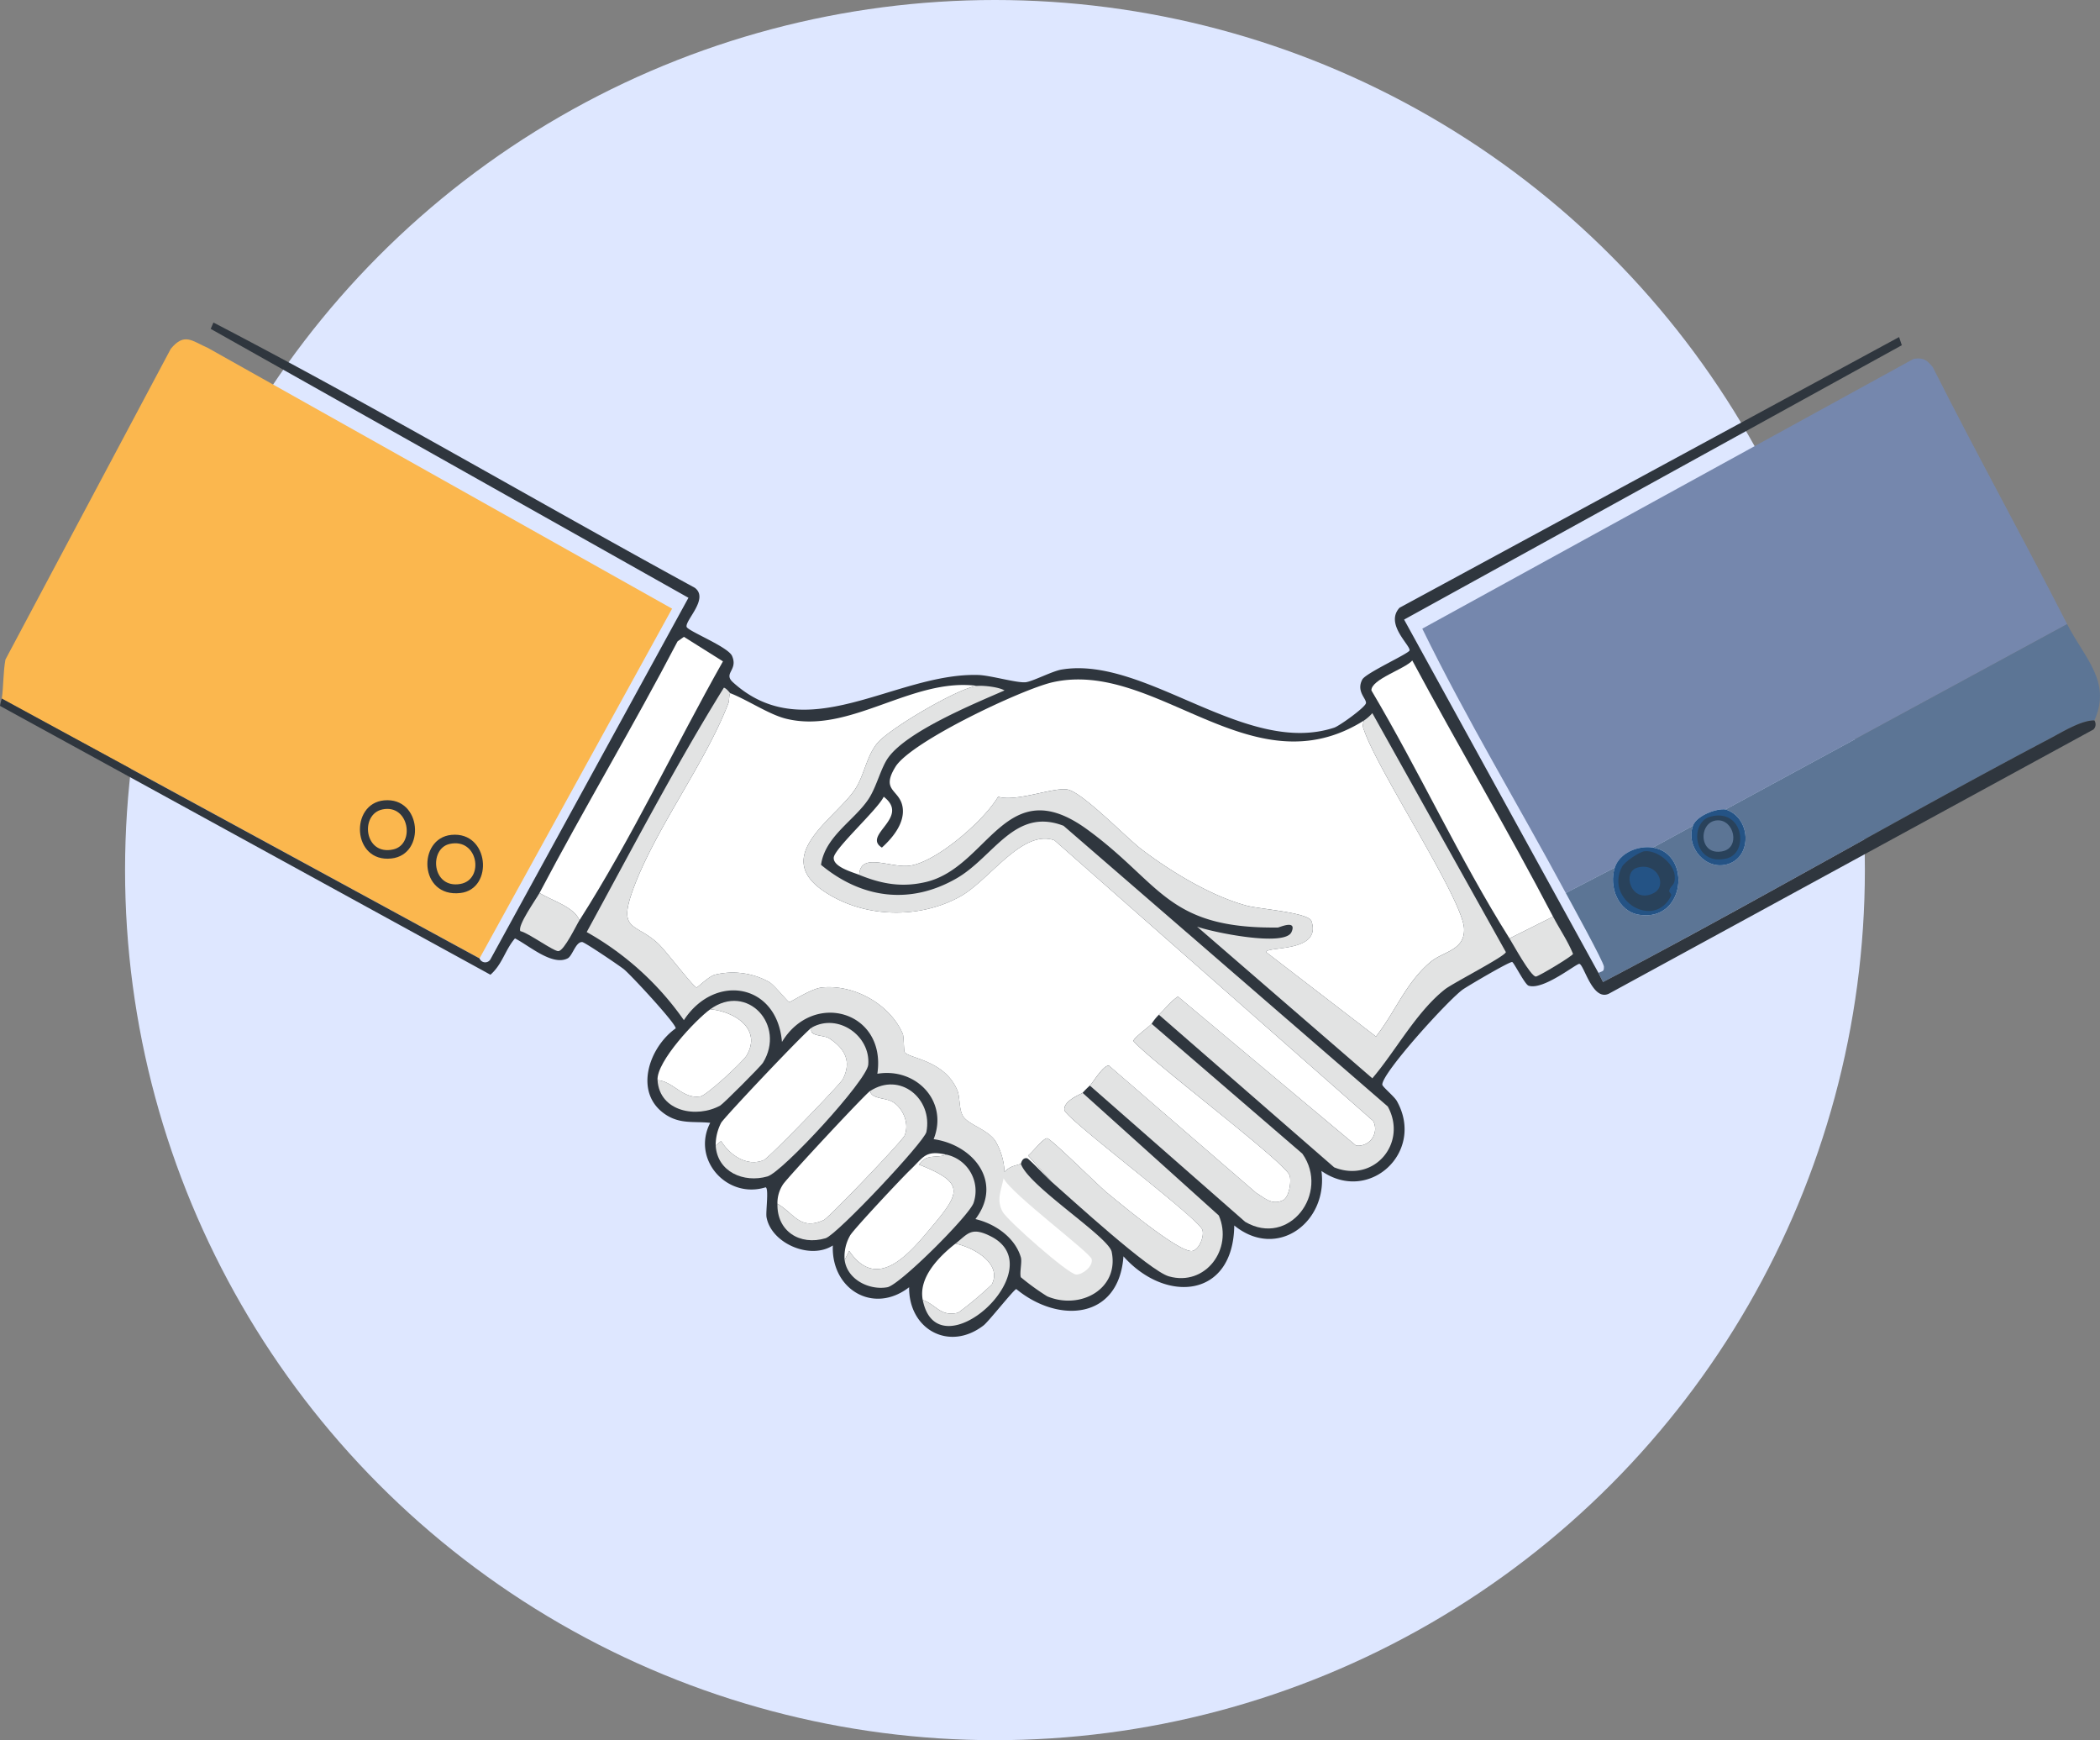 <svg xmlns="http://www.w3.org/2000/svg" xmlns:xlink="http://www.w3.org/1999/xlink" width="523.934" height="434.071" viewBox="0 0 523.934 434.071">
  <rect x="0" y="0" width="523.934" height="434.071" fill="#808080" stroke="none"/>
  <defs>
    <clipPath id="clip-path">
      <rect id="Rectangle_99" data-name="Rectangle 99" width="523.934" height="253.011" fill="none"/>
    </clipPath>
  </defs>
  <g id="Group_285" data-name="Group 285" transform="translate(-84.441 -237.929)">
    <ellipse id="Ellipse_18" data-name="Ellipse 18" cx="217.036" cy="217.036" rx="217.036" ry="217.036" transform="translate(115.641 237.929)" fill="#dee7ff"/>
    <g id="Group_150" data-name="Group 150" transform="translate(84.441 318.382)">
      <g id="Group_149" data-name="Group 149" transform="translate(0 0)" clip-path="url(#clip-path)">
        <path id="Path_1408" data-name="Path 1408" d="M239.248,68.244l-85.2,46.227c-2.436-.312-7.3,1.621-8.155,4.075l-9.971,5.438c-3.632-.58-8.314,1.268-9.518,4.985l-12.235,6.344c-11.85-22.006-24.814-43.451-35.8-65.938l122.589-67.3c2.454-.362,3.265.254,4.759,2.038,10.863,21.54,22.568,42.65,33.535,64.127" transform="translate(276.481 6.984)" fill="#7587ad"/>
        <path id="Path_1409" data-name="Path 1409" d="M218.149,40.631c-3.283-.045-7.933,2.862-11.1,4.533C169.63,64.874,133.007,86.274,95.56,105.89l-1.132-2.264c1-.543,1.4-.231,1.358-1.589-.032-1.109-8.228-15.957-9.513-18.352L98.508,77.34c-1.53,4.718.747,10.958,6.117,11.782,11.51,1.77,13.073-15.219,3.4-16.767l9.966-5.438c-1.87,5.384,3.306,11.343,8.839,9.518,6.1-2.01,5.547-11.628-.679-13.6l85.2-46.223c4.347,8.508,11.171,14.363,6.8,24.017" transform="translate(304.378 58.614)" fill="#5c7595"/>
        <path id="Path_1410" data-name="Path 1410" d="M119.288,155.349.1,90.543C.544,87.356.421,84,1.006,80.8L42.247,3.306c3.428-4.166,5.325-1.947,9.287-.226L167.326,68.111Z" transform="translate(0.353 3.263)" fill="#fbb74e"/>
        <path id="Path_1411" data-name="Path 1411" d="M29.54,28.258c9.486-.933,10.623,13.516,2.264,14.5-10.378,1.218-10.79-13.666-2.264-14.5" transform="translate(83.077 99.541)" fill="#2f363e"/>
        <path id="Path_1412" data-name="Path 1412" d="M27.393,28.856c7.136-1.617,8.762,8.875,2.721,9.971-7.145,1.29-7.929-8.794-2.721-9.971" transform="translate(84.772 101.207)" fill="#fbb74e"/>
        <path id="Path_1413" data-name="Path 1413" d="M25.883,26.351c9.373-.86,10.428,13.543,1.811,14.5-9.821,1.091-10.46-13.711-1.811-14.5" transform="translate(69.968 92.835)" fill="#2f363e"/>
        <path id="Path_1414" data-name="Path 1414" d="M23.867,26.929c6.683-1.422,8.246,8.721,2.721,9.971-7.259,1.644-8.386-8.766-2.721-9.971" transform="translate(71.53 94.526)" fill="#fbb74e"/>
        <path id="Path_1415" data-name="Path 1415" d="M398.806,162.241l1.132,2.264c37.443-19.616,74.07-41.011,111.486-60.726,3.17-1.671,7.82-4.573,11.1-4.533a1.789,1.789,0,0,1-.226,2.269L401.753,167.226c-4.324,2.658-6.5-7.014-7.707-7.249-.706-.14-9.029,6.683-12.688,5.438-.928-.317-3.65-5.8-4.08-5.9-.684-.145-11.049,5.982-12.235,6.8-3.487,2.391-20.268,20.865-20.168,23.791.018.516,2.993,2.952,3.627,4.08,7.127,12.683-6.883,25.756-18.81,17.447,1.68,12.756-11.021,22.323-21.753,13.6-.226,18.18-17.13,19.511-27.644,7.7-1.137,15.794-16.229,16.831-26.738,8.16-.6.091-6.874,8.069-8.155,9.061-8.554,6.606-18.687,1.046-18.583-9.513-8.92,6.892-19.48.507-19.031-10.424-5.61,3.654-15.341-.494-16.541-7.028-.245-1.309.634-7.245-.231-7.476-9.636,3.011-18.556-6.942-13.82-16.088-4.021-.417-7.435.371-11.1-2.038-8.123-5.339-4.234-16.758,2.49-21.526.1-1.159-11.153-13.294-12.914-14.73-1.051-.856-9.8-6.774-10.424-6.8-1.639-.063-2.409,3.455-3.627,4.075-3.844,1.961-9.631-3.215-13.14-4.985-2.495,2.916-3.106,6.412-6.117,9.065L0,95.624a9.6,9.6,0,0,1,.453-1.816l119.188,64.806a1.509,1.509,0,0,0,2.721.226l49.4-90.181L52.571,1.585,53.25,0c40.377,20.988,80,44.3,120.094,66.164,3.622,2.7-2.45,8.092-2.038,9.744.254,1.023,10.31,4.963,11.329,7.249,1.589,3.577-2.282,4.293.226,6.575,18.307,16.65,40.436-2.409,61.179-1.816,3.093.091,9.437,1.988,11.782,1.816,1.707-.127,6.652-2.776,9.065-3.174,20.992-3.478,45.824,21.771,67.98,14.5,1.318-.435,7.77-5.071,7.929-6.117.172-1.118-2.5-2.925-.906-5.9.874-1.626,11.628-6.471,11.782-7.249.254-1.268-6.231-6.616-2.49-10.65L473.809,3.627l.679,2.038L350.314,74.1Z" transform="translate(0 -0.002)" fill="#2f363e"/>
        <path id="Path_1416" data-name="Path 1416" d="M120.882,82.515l-10.876,5.438C97.558,68.17,87.51,46.236,75.565,26.1c-.122-2.78,8.449-5.375,10.193-7.48,11.479,21.409,23.886,42.374,35.124,63.9" transform="translate(266.594 65.673)" fill="#fff"/>
        <path id="Path_1417" data-name="Path 1417" d="M94.046,32.727c1.621,3.106,3.654,6.022,4.985,9.292-.1.534-8.748,5.723-9.292,5.665-1.354-.149-5.66-8.074-6.57-9.518Z" transform="translate(293.43 115.461)" fill="#e2e3e3"/>
        <path id="Path_1418" data-name="Path 1418" d="M39.7,88.012c-1.327-3.36-7.014-4.963-9.971-6.8,11.121-21.123,23.4-41.6,34.445-62.768l1.585-1.132L75.5,23.432C63.523,44.646,52.836,67.418,39.7,88.012" transform="translate(104.872 61.087)" fill="#fff"/>
        <path id="Path_1419" data-name="Path 1419" d="M43.483,38.224c-.8,1.259-3.74,7.476-5.212,7.7-1.078.172-7.738-4.687-9.518-4.981-.856-1.354,3.98-8.042,4.759-9.518,2.957,1.834,8.644,3.437,9.971,6.8" transform="translate(101.085 110.875)" fill="#e2e3e3"/>
        <path id="Path_1420" data-name="Path 1420" d="M121.882,20.194c-4.456.376-21.916,10.623-24.927,14.277-2.73,3.315-3.2,7.806-5.438,11.329C86.957,53,70.307,62.41,83.588,71.4c9.84,6.67,23.655,7.059,33.988,1.363,7.412-4.089,15.5-16.921,23.569-14.051l79.531,70.018a4.211,4.211,0,0,1-4.3,6.117L171.958,97.688c-1.875,1.232-3.183,3.061-4.759,4.533a11.926,11.926,0,0,0-1.811,2.269c-.72.806-4.623,3.6-4.533,4.3,4.342,5.053,38.022,30.334,38.973,33.539.448,1.5-.1,5.271-1.585,6.117-2.794,1.39-4.564-.448-6.8-1.816l-36.709-31.719c-1.44-.149-4.053,4.361-4.759,4.981a22.039,22.039,0,0,0-1.811,1.816c-.235.245-4.881,1.947-4.533,4.306.412,2.241,33.648,27.055,34.441,29.908.462,1.662-.788,4.8-2.49,5.212-3.029.725-18.112-11.9-21.3-14.5-2.205-1.8-13.951-13.489-14.956-13.593-.937-.1-3.8,3.641-4.759,4.306l5.891,6.57c-.983-.865-5.7-5.814-6.117-5.891-1.313-.245-1.49,1.318-1.585,1.358-1.358.566-2.518.448-4.08,2.038a16.577,16.577,0,0,0-2.264-7.7c-2.038-3-6.951-4.1-8.16-6.344-.978-1.816-.629-4.623-1.358-6.344-3.233-7.616-12.285-7.906-13.14-9.518-.19-.349-.172-3.881-.453-4.533-3.21-7.422-12.167-12.371-20.168-11.556-2.758.281-7.711,3.65-8.16,3.627-.349-.018-3.672-4.188-4.985-4.985A18.733,18.733,0,0,0,56.4,92.25c-1.558.435-4.256,3.174-4.533,3.174-.724,0-7.594-9.061-9.518-10.876-5.56-5.248-10.03-3.047-6.57-12.914,5.289-15.1,18.289-32.1,24.017-47.133.263-.688.113-1.924.457-2.495,4.333,1.7,9.649,5.293,13.82,6.348,15.984,4.039,31.42-10.347,47.812-8.16" transform="translate(121.932 70.442)" fill="#fff"/>
        <path id="Path_1421" data-name="Path 1421" d="M178.275,29.878a2.757,2.757,0,0,0,0,2.49c3.41,10.075,24.565,42.066,24.927,49.4.267,5.511-5.23,5.714-8.386,8.381-6.208,5.248-8.7,12.325-13.593,18.583L153.8,87.661c.222-1.521,13.951.2,11.334-7.707-.715-2.155-12.887-3-16.088-3.849-8.9-2.355-19-8.517-26.285-14.051C118.994,59.2,107.909,47.678,104.178,47.1c-3.559-.552-12.719,3.192-17.22,1.816-3.5,5.945-15.536,16.46-22.206,17.22-4.813.548-12.135-3.518-12.461,2.264-1.63-.661-6.539-1.97-6.348-4.306.19-2.291,11.067-12.1,12.466-15.178,6.788,5.212-5.474,9.545-.453,12.688,2.653-2.4,5.6-5.963,5.212-9.744-.507-4.841-5.714-4.134-1.816-10.424s31.638-19.371,39.2-21.074c25.887-5.823,49.687,27.187,77.72,9.518" transform="translate(162.068 69.366)" fill="#fff"/>
        <path id="Path_1422" data-name="Path 1422" d="M47.34,61.851c.326-5.782,7.648-1.716,12.461-2.264,6.67-.761,18.71-11.275,22.206-17.225C86.512,43.743,95.668,40,99.232,40.551c3.727.58,14.816,12.094,18.579,14.956C125.1,61.04,135.2,67.2,144.1,69.553c3.206.851,15.373,1.7,16.088,3.853,2.622,7.906-11.112,6.181-11.329,7.707l27.417,21.069c4.895-6.253,7.385-13.331,13.593-18.579,3.156-2.667,8.658-2.871,8.386-8.386-.362-7.331-21.517-39.322-24.927-49.4a2.757,2.757,0,0,1,0-2.49,11.125,11.125,0,0,0,2.042-1.811l33.309,59.594c-.054,1.01-13.226,7.748-15.183,9.287-7.136,5.624-12.267,15.323-18.126,22.206L131.635,74.765c3.618,1.349,21.884,5.144,23.564,1.363,1.435-3.233-3.025-1.141-3.4-1.137-27.739.321-29.07-11.008-47.581-24.47-20.417-14.848-24.533,9.5-40.336,13.14-6.027,1.39-11.035.43-16.541-1.811" transform="translate(167.019 75.919)" fill="#e2e3e3"/>
        <path id="Path_1423" data-name="Path 1423" d="M132.929,102.063c1.576-1.472,2.884-3.305,4.759-4.533L182.1,134.692a4.212,4.212,0,0,0,4.306-6.117L106.87,58.557C98.8,55.682,90.718,68.519,83.306,72.608c-10.338,5.7-24.148,5.3-33.988-1.363-13.285-8.993,3.364-18.407,7.929-25.6,2.232-3.527,2.708-8.015,5.438-11.334,3.011-3.654,20.471-13.9,24.927-14.272,1.585-.136,5.37.272,6.8,1.132C86.811,24.5,70.138,31.335,65.4,37.936c-1.888,2.635-2.907,7.349-4.981,10.424C56.839,53.672,49.635,57.6,48.634,64.675c10.1,8.377,22.156,10.052,33.766,3.4,9.369-5.37,14.512-17.854,26.738-13.145l80.894,70.018c5.017,9.165-3.446,19.176-13.371,15.183Z" transform="translate(156.207 70.6)" fill="#e2e3e3"/>
        <path id="Path_1424" data-name="Path 1424" d="M60.05,54.041c.706-.62,3.319-5.135,4.759-4.985l36.709,31.724c2.228,1.363,4,3.206,6.8,1.811,1.481-.842,2.033-4.61,1.585-6.117-.951-3.2-34.631-28.486-38.973-33.535-.091-.706,3.813-3.5,4.533-4.306l37.615,32.4c6.914,9.84-3.337,23.41-14.277,16.994Z" transform="translate(211.861 136.295)" fill="#e2e3e3"/>
        <path id="Path_1425" data-name="Path 1425" d="M70.245,42.436l33.988,30.592c3.609,8.345-3.337,17.773-12.461,15.178-4.831-1.372-24.252-19.2-29.229-23.564l-5.9-6.57c.96-.666,3.822-4.4,4.759-4.306,1.005.1,12.756,11.8,14.956,13.6,3.188,2.6,18.271,15.223,21.3,14.5,1.7-.4,2.957-3.55,2.495-5.212-.8-2.853-34.033-27.667-34.445-29.908-.349-2.359,4.3-4.062,4.533-4.306" transform="translate(199.855 149.716)" fill="#e2e3e3"/>
        <path id="Path_1426" data-name="Path 1426" d="M39.441,68.288A12.126,12.126,0,0,1,40.8,62.624c.811-1.431,21.223-22.994,22.658-23.791-1.05,2.323,2.921,1.8,4.306,2.717,3.8,2.5,5.723,5.651,3.4,10.2C70.522,53,52.749,71.367,51.449,71.915c-4.148,1.739-8.467-1.2-10.65-4.759Z" transform="translate(139.115 137.004)" fill="#fff"/>
        <path id="Path_1427" data-name="Path 1427" d="M42.836,70.433a8.4,8.4,0,0,1,1.358-4.759C45.064,64.2,64.616,43.21,65.947,42.336c.349,2.02,3.894,1.626,5.665,2.717,2.622,1.617,4.193,5.443,2.948,8.386-.571,1.34-18.841,20.471-20.168,21.074-5.85,2.653-7.2-1.449-11.556-4.08" transform="translate(151.129 149.363)" fill="#fff"/>
        <path id="Path_1428" data-name="Path 1428" d="M71.965,46.125c-2.576,1-4.976-.321-6.8,2.49C76.407,53.035,75.546,55.5,68.79,63.572c-5.529,6.616-13.838,17.225-21.069,6.57l-1.137,2.269a10.532,10.532,0,0,1,1.363-6.117c.833-1.5,12.973-14.431,14.952-16.315,3.441-3.278,3.785-5.031,9.065-3.853" transform="translate(164.147 161.436)" fill="#fff"/>
        <path id="Path_1429" data-name="Path 1429" d="M36.235,55.505c-.29-4.637,9.523-15.056,13.14-17.673,6,.516,13,4.868,9.065,11.556-.924,1.567-9.98,9.957-11.556,10.2-4.4.666-6.729-3.79-10.65-4.08" transform="translate(127.817 133.472)" fill="#fff"/>
        <path id="Path_1430" data-name="Path 1430" d="M39.433,69.164l1.358-1.132c2.183,3.555,6.5,6.5,10.65,4.759,1.3-.548,19.072-18.914,19.715-20.168,2.323-4.546.4-7.693-3.4-10.2-1.386-.915-5.357-.394-4.306-2.717C69.966,36.081,78.1,41.782,77.5,49c-.326,3.935-21.386,26.793-25.153,27.87-5.9,1.693-12.516-1.132-12.914-7.7" transform="translate(139.123 136.128)" fill="#e2e3e3"/>
        <path id="Path_1431" data-name="Path 1431" d="M42.84,71.718C47.2,74.348,48.546,78.451,54.4,75.8c1.327-.6,19.6-19.733,20.168-21.074,1.245-2.943-.326-6.769-2.948-8.386-1.77-1.091-5.316-.7-5.665-2.717,7.48-4.908,15.685,1.924,14.051,10.2-.48,2.418-22.31,25.665-25.153,26.512-6.462,1.924-12.217-1.811-12.008-8.612" transform="translate(151.124 148.078)" fill="#e2e3e3"/>
        <path id="Path_1432" data-name="Path 1432" d="M46.539,72.123l1.132-2.264c7.236,10.655,15.54.041,21.074-6.575,6.756-8.074,7.616-10.537-3.627-14.952,1.82-2.816,4.225-1.5,6.8-2.495a9.257,9.257,0,0,1,6.8,12.008C77.765,60.9,60.309,78.354,57.189,78.92c-4.415.806-10-1.852-10.65-6.8" transform="translate(164.193 161.718)" fill="#e2e3e3"/>
        <path id="Path_1433" data-name="Path 1433" d="M50.962,64.793c-1.1-5.533,3.912-10.727,8.16-14.051,4.256.851,11.791,4.877,9.061,10.2A87.831,87.831,0,0,1,59.8,67.967c-4.46,1.087-5.393-1.979-8.839-3.174" transform="translate(179.259 179.02)" fill="#fff"/>
        <path id="Path_1434" data-name="Path 1434" d="M36.23,57.138c3.921.29,6.253,4.745,10.65,4.08,1.576-.24,10.632-8.631,11.556-10.2,3.939-6.688-3.061-11.039-9.065-11.556,9.251-6.692,18.95,3.962,13.145,13.367-.521.847-9.862,10.215-10.65,10.65C46.038,66.7,36.719,65.035,36.23,57.138" transform="translate(127.822 131.839)" fill="#e2e3e3"/>
        <path id="Path_1435" data-name="Path 1435" d="M50.843,67.125c3.446,1.2,4.379,4.261,8.839,3.174a87.831,87.831,0,0,0,8.381-7.028c2.73-5.32-4.8-9.346-9.061-10.2,3.1-2.427,3.89-4.315,8.834-1.811,15.921,8.06-13.313,34.459-16.994,15.862" transform="translate(179.378 176.687)" fill="#e2e3e3"/>
        <path id="Path_1436" data-name="Path 1436" d="M68.13,21.475c-.344.566-.19,1.807-.453,2.49C61.945,39,48.945,56,43.656,71.1c-3.455,9.871,1.014,7.666,6.575,12.919,1.924,1.816,8.794,10.867,9.513,10.876.281,0,2.979-2.739,4.533-3.174a18.766,18.766,0,0,1,13.6,1.811c1.313.8,4.632,4.967,4.985,4.985.444.023,5.4-3.342,8.155-3.622,8.006-.815,16.958,4.134,20.168,11.556.281.648.267,4.179.453,4.533.86,1.612,9.912,1.9,13.14,9.513.734,1.725.385,4.533,1.363,6.348,1.209,2.241,6.122,3.342,8.155,6.344a16.566,16.566,0,0,1,2.269,7.7c1.558-1.589,2.717-1.472,4.075-2.038,1.843,5.583,21.884,18.2,22.663,21.979,1.906,9.251-7.825,14.585-16.088,11.1a59.547,59.547,0,0,1-6.575-4.759c-.362-1.1.349-3.817,0-4.985-1.481-4.981-6.484-8.386-11.329-9.518,6.96-9.178-.448-18.506-10.424-19.937,3.781-9.523-4.469-17.936-14.046-16.315,2.314-15.581-15.957-20.893-23.8-7.933-1.2-14.63-16.745-17.257-24.47-5.438A73.521,73.521,0,0,0,32.327,81.069C43.462,60.675,54.442,39.628,66.546,20.117c.652.122,1.49,1.322,1.585,1.358" transform="translate(114.052 70.972)" fill="#e2e3e3"/>
        <path id="Path_1437" data-name="Path 1437" d="M56.1,47.14C57.853,50.9,77.727,65.682,78.08,67.308c.389,1.784-2.214,3.876-3.853,3.849-1.983-.032-17.211-13.543-18.352-15.631-1.635-2.993-.376-5.289.226-8.386" transform="translate(194.284 166.312)" fill="#fff"/>
        <path id="Path_1438" data-name="Path 1438" d="M98.852,29.006c9.676,1.549,8.114,18.538-3.4,16.767-5.366-.824-7.648-7.064-6.117-11.782,1.2-3.722,5.887-5.565,9.513-4.985" transform="translate(313.547 101.962)" fill="#245385"/>
        <path id="Path_1439" data-name="Path 1439" d="M95.773,29.137c3.12-.276,7.227,3.016,7.476,6.117.2,2.454-.91,2.2-1.358,3.627-.186.593.7.847.453,1.358-4.2,8.64-16.672,1.019-12.235-7.249.657-1.223,4.347-3.736,5.665-3.853" transform="translate(314.588 102.737)" fill="#29425b"/>
        <path id="Path_1440" data-name="Path 1440" d="M91.785,30.187c5.081-1.386,7.476,4.555,4.08,6.344-5.574,2.939-8.173-5.23-4.08-6.344" transform="translate(316.765 105.767)" fill="#245385"/>
        <path id="Path_1441" data-name="Path 1441" d="M101.741,26.849c6.226,1.965,6.779,11.587.679,13.6-5.533,1.82-10.709-4.134-8.839-9.518.856-2.459,5.723-4.392,8.16-4.08" transform="translate(328.788 94.606)" fill="#245385"/>
        <path id="Path_1442" data-name="Path 1442" d="M96.753,27.455c8.327-2.26,9.776,9.047,4.08,10.424-8.3,2.006-9.364-8.988-4.08-10.424" transform="translate(329.923 95.811)" fill="#29425b"/>
        <path id="Path_1443" data-name="Path 1443" d="M97.332,27.426c4.175-.177,5.7,6.756,1.358,7.7-6.176,1.349-6.2-7.5-1.358-7.7" transform="translate(331.159 96.746)" fill="#5c7595"/>
      </g>
    </g>
  </g>
</svg>
